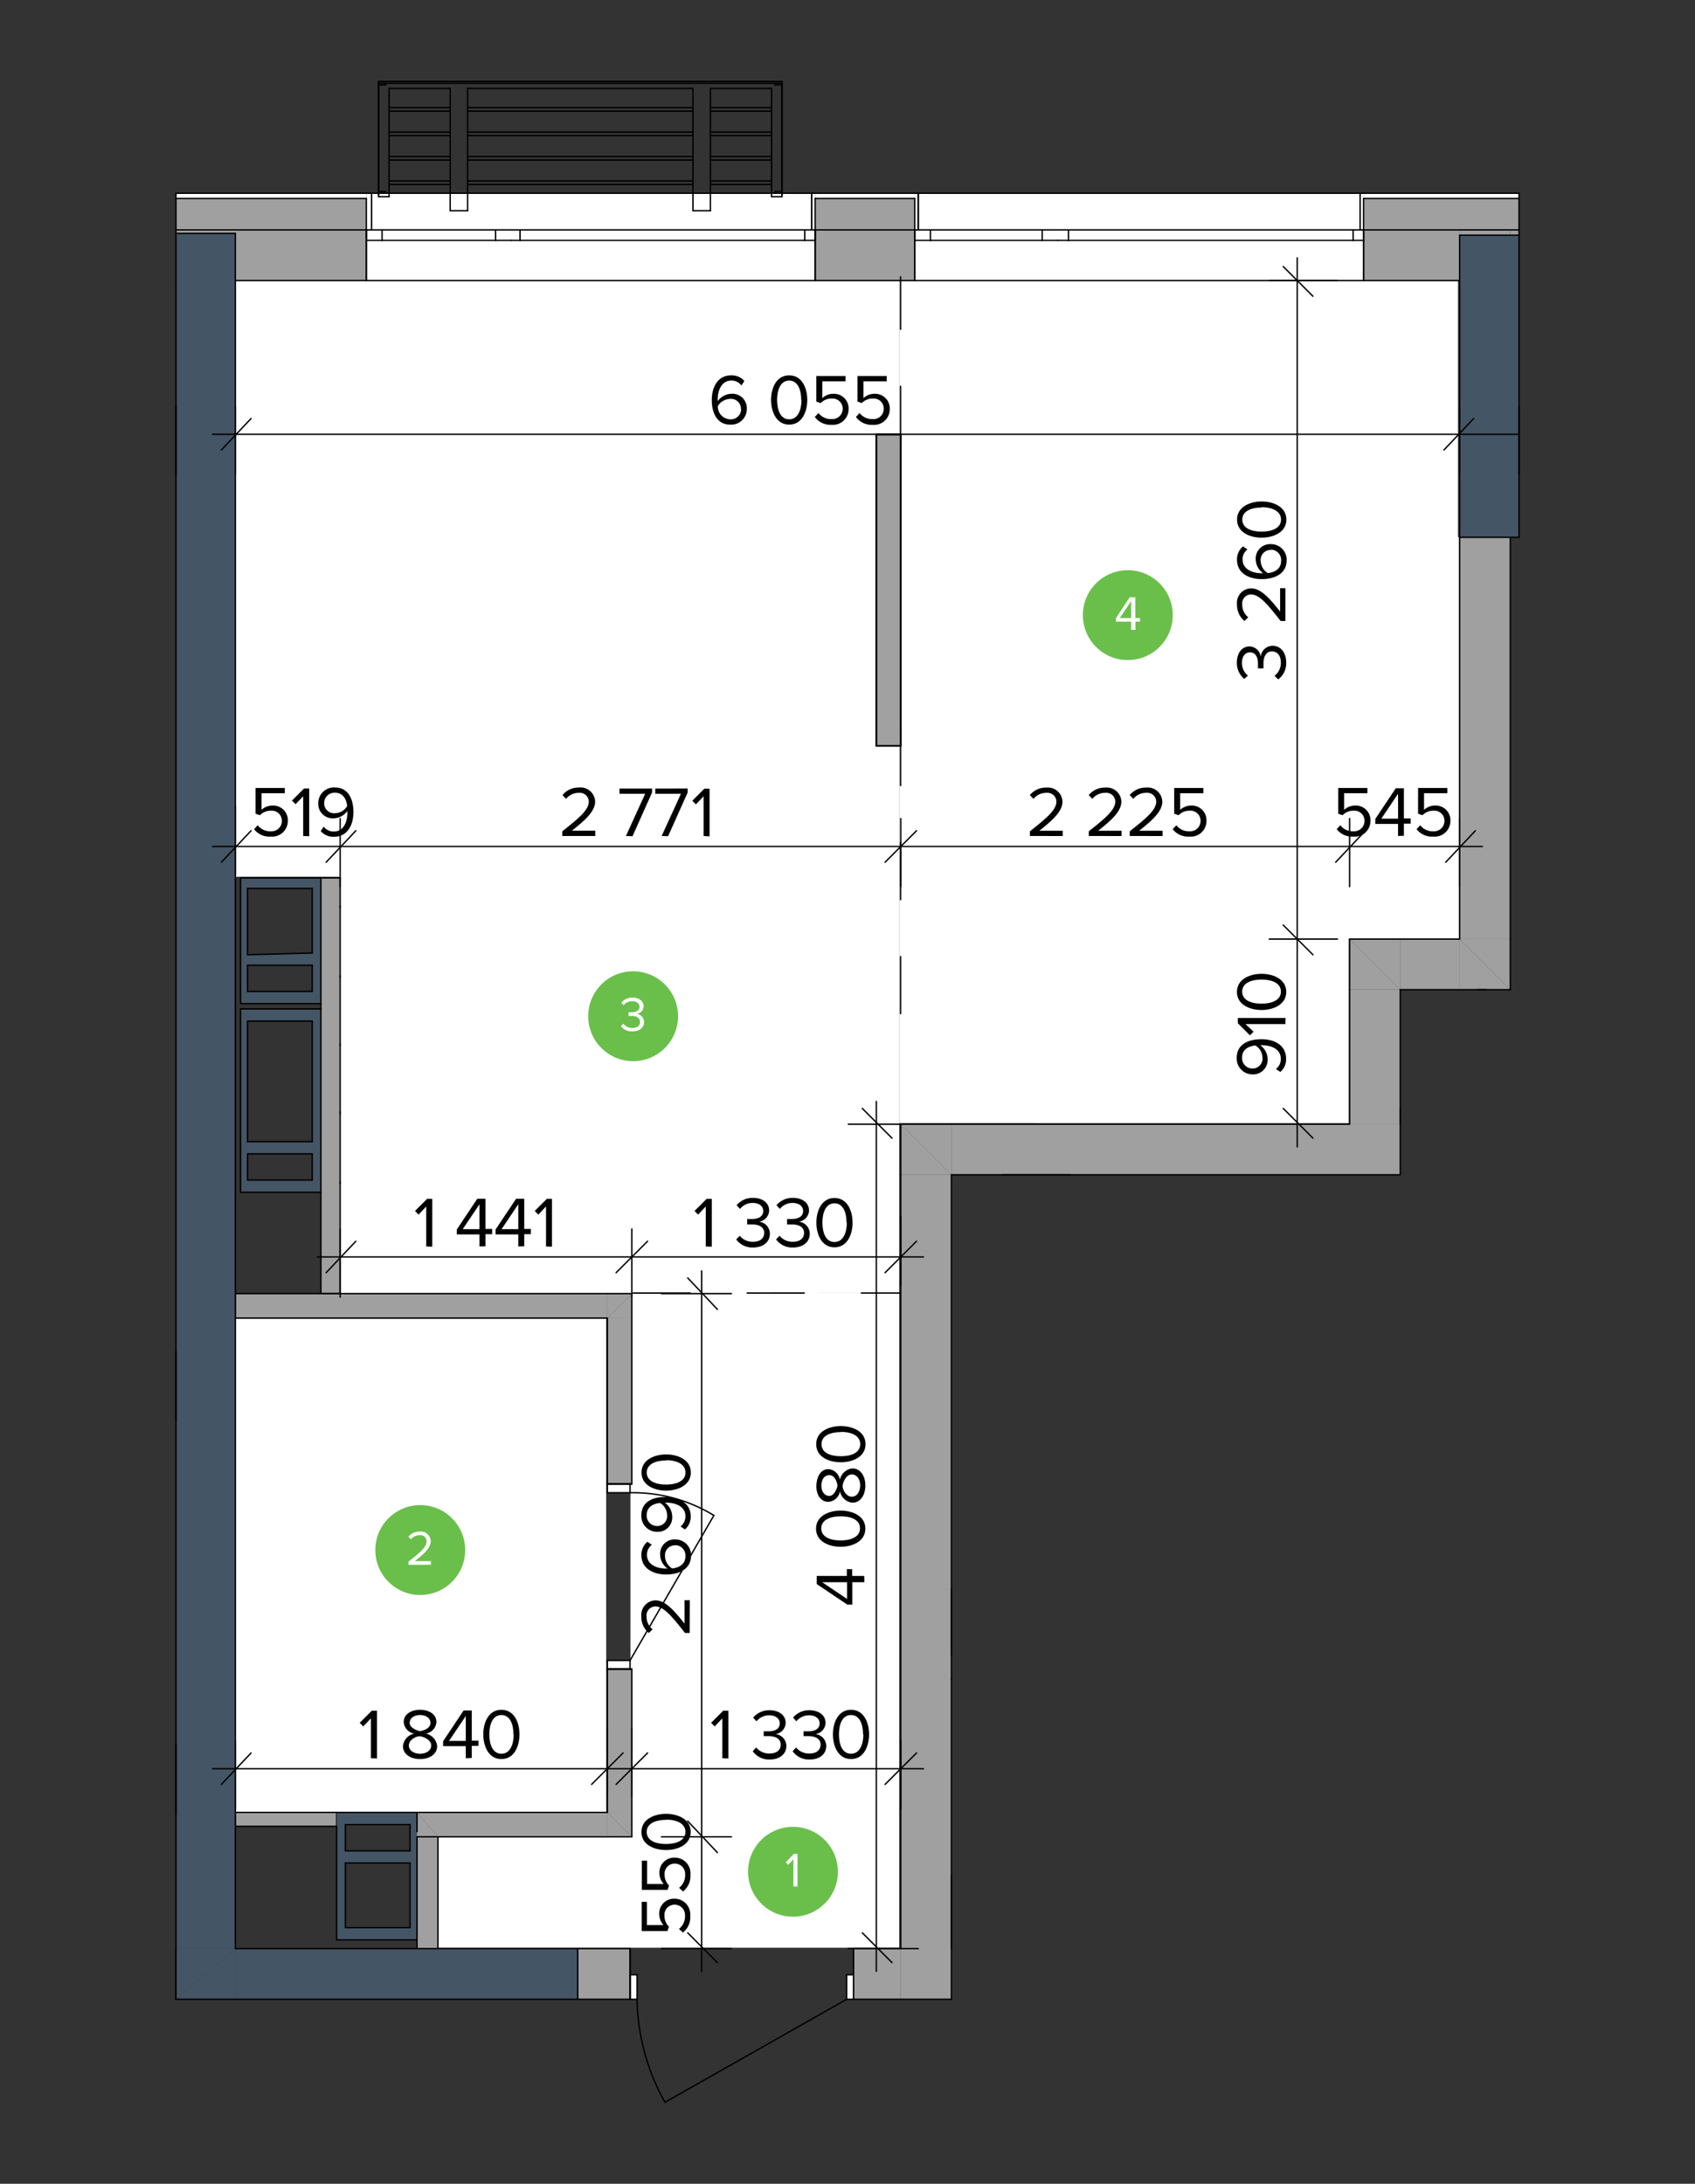 <svg id="Layer_1" data-name="Layer 1" xmlns="http://www.w3.org/2000/svg" viewBox="0 0 281 362"><rect x="0" y="0" width="281" height="362" fill="#333333" stroke="none"/><defs><style>.cls-1,.cls-3{fill:#fff;}.cls-1,.cls-5,.cls-8{fill-rule:evenodd;}.cls-2{fill:#a1a1a1;stroke-miterlimit:10;stroke-width:0.29px;}.cls-2,.cls-6{stroke:#000;}.cls-4,.cls-5{fill:#a0a0a1;}.cls-6{fill:none;stroke-linecap:round;stroke-linejoin:round;stroke-width:0.23px;}.cls-7,.cls-8{fill:#445565;}.cls-9{fill:#6abf4b;}</style></defs><polyline class="cls-1" points="38.84 145.34 38.84 46.51 144.72 46.51 149.07 46.51 149.07 214.34 56.24 214.36 56.24 145.34 38.84 145.34"/><polyline class="cls-1" points="149.07 46.51 241.71 46.51 241.71 89.04 241.87 89.04 241.87 155.7 223.62 155.7 223.62 186.19 149.07 186.18 149.07 46.51"/><rect class="cls-2" x="145.29" y="72.05" width="4.02" height="51.59"/><polyline class="cls-1" points="38.84 300.43 38.84 218.37 100.49 218.37 100.5 300.43 69 300.44 69 303.53 69 300.43 55.59 300.43 38.84 300.43"/><polyline class="cls-1" points="104.51 214.35 88.76 214.35 149.07 214.34 149.07 322.87 95.47 322.87 72.35 322.87 72.35 304.46 104.52 304.45 104.51 214.35"/><polyline class="cls-3" points="29.17 32.03 60.73 32.03 60.73 32.9 29.17 32.9"/><polyline class="cls-1" points="251.83 32.9 226.06 32.9 226.06 32.03 251.83 32.03"/><rect class="cls-3" x="135.14" y="32.03" width="16.5" height="0.87"/><polyline class="cls-4" points="29.17 32.9 60.73 32.9 60.73 38.11 29.17 38.11"/><rect class="cls-4" x="135.14" y="32.9" width="16.5" height="5.21"/><polyline class="cls-4" points="251.83 38.11 226.06 38.11 226.06 32.9 251.83 32.9"/><polygon class="cls-1" points="61.6 32.03 134.56 32.03 134.56 38.11 135.14 38.11 135.14 39.85 135.14 46.51 60.73 46.51 60.73 39.85 60.73 38.11 61.6 38.11 61.6 32.03"/><polygon class="cls-1" points="135.14 32.03 135.14 32.9 135.14 38.11 134.56 38.11 134.56 32.03 135.14 32.03"/><polygon class="cls-1" points="61.6 32.03 61.6 38.11 60.73 38.11 60.73 32.9 60.73 32.03 61.6 32.03"/><polygon class="cls-1" points="152.23 32.03 225.48 32.03 225.48 38.11 226.06 38.11 226.06 39.85 226.06 46.51 151.65 46.51 151.65 39.85 151.65 38.11 152.23 38.11 152.23 32.03"/><polygon class="cls-1" points="226.06 32.03 226.06 32.9 226.06 38.11 225.48 38.11 225.48 32.03 226.06 32.03"/><polygon class="cls-1" points="152.23 32.03 152.23 38.11 151.65 38.11 151.65 32.9 151.65 32.03 152.23 32.03"/><rect class="cls-3" x="133.41" y="38.11" width="1.74" height="1.74"/><rect class="cls-3" x="84.76" y="38.11" width="48.64" height="1.74"/><rect class="cls-3" x="82.16" y="38.11" width="2.61" height="1.74"/><rect class="cls-3" x="60.73" y="38.11" width="21.43" height="1.74"/><rect class="cls-3" x="224.32" y="38.11" width="1.74" height="1.74"/><rect class="cls-3" x="175.39" y="38.11" width="48.93" height="1.74"/><rect class="cls-3" x="172.78" y="38.11" width="2.61" height="1.74"/><rect class="cls-3" x="151.65" y="38.11" width="21.14" height="1.74"/><path class="cls-1" d="M140.36,327.36h1.15v4.06h-1.15Zm-35.91,0h1.16v4.06h-1.16Z"/><path class="cls-1" d="M100.69,275.25h3.76v1.44h-3.76Zm0-29.25h3.76v1.45h-3.76Z"/><polygon class="cls-5" points="69.13 321.57 69.13 321.57 69.13 304.49 72.6 304.49 72.6 327.07 69.13 327.07 69.13 321.57"/><polygon class="cls-5" points="53.2 197.65 53.2 197.65 53.2 167.25 53.2 166.38 53.2 145.53 56.39 145.53 56.39 214.44 53.2 214.44 53.2 197.65"/><polyline class="cls-5" points="251.83 46.51 251.83 46.51 251.83 38.98 250.38 38.98 250.38 38.11 251.83 38.11"/><polyline class="cls-5" points="29.17 38.11 60.73 38.11 60.73 39.85 60.73 46.51 29.17 46.51"/><polygon class="cls-5" points="135.14 38.11 151.65 38.11 151.65 39.85 151.65 46.51 135.14 46.51 135.14 39.85 135.14 38.11"/><polygon class="cls-5" points="241.98 38.11 241.98 38.98 241.98 46.51 226.06 46.51 226.06 39.85 226.06 38.11 241.98 38.11"/><line class="cls-6" x1="251.83" y1="32.9" x2="226.06" y2="32.9"/><line class="cls-6" x1="151.65" y1="32.9" x2="135.14" y2="32.9"/><line class="cls-6" x1="60.73" y1="32.9" x2="29.17" y2="32.9"/><line class="cls-6" x1="251.83" y1="38.11" x2="250.38" y2="38.11"/><line class="cls-6" x1="250.38" y1="38.11" x2="241.98" y2="38.11"/><line class="cls-6" x1="241.98" y1="38.11" x2="226.06" y2="38.11"/><line class="cls-6" x1="151.65" y1="38.11" x2="135.14" y2="38.11"/><line class="cls-6" x1="60.73" y1="38.11" x2="29.17" y2="38.11"/><line class="cls-6" x1="61.6" y1="38.11" x2="61.6" y2="32.03"/><line class="cls-6" x1="60.73" y1="32.03" x2="61.6" y2="32.03"/><line class="cls-6" x1="60.73" y1="38.11" x2="61.6" y2="38.11"/><line class="cls-6" x1="60.73" y1="32.9" x2="60.73" y2="38.11"/><line class="cls-6" x1="134.56" y1="38.11" x2="134.56" y2="32.03"/><line class="cls-6" x1="135.14" y1="32.03" x2="134.56" y2="32.03"/><line class="cls-6" x1="135.14" y1="38.11" x2="134.56" y2="38.11"/><line class="cls-6" x1="135.14" y1="32.9" x2="135.14" y2="38.11"/><line class="cls-6" x1="60.73" y1="39.85" x2="60.73" y2="46.51"/><line class="cls-6" x1="60.73" y1="38.11" x2="60.73" y2="39.85"/><line class="cls-6" x1="135.14" y1="39.85" x2="135.14" y2="46.51"/><line class="cls-6" x1="135.14" y1="38.11" x2="135.14" y2="39.85"/><line class="cls-6" x1="152.23" y1="38.11" x2="152.23" y2="32.03"/><line class="cls-6" x1="151.65" y1="32.03" x2="152.23" y2="32.03"/><line class="cls-6" x1="151.65" y1="38.11" x2="152.23" y2="38.11"/><line class="cls-6" x1="151.65" y1="32.9" x2="151.65" y2="38.11"/><line class="cls-6" x1="225.48" y1="38.11" x2="225.48" y2="32.03"/><line class="cls-6" x1="226.06" y1="32.03" x2="225.48" y2="32.03"/><line class="cls-6" x1="226.06" y1="38.11" x2="225.48" y2="38.11"/><line class="cls-6" x1="226.06" y1="32.9" x2="226.06" y2="38.11"/><line class="cls-6" x1="151.65" y1="39.85" x2="151.65" y2="46.51"/><line class="cls-6" x1="151.65" y1="38.11" x2="151.65" y2="39.85"/><line class="cls-6" x1="226.06" y1="39.85" x2="226.06" y2="46.51"/><line class="cls-6" x1="226.06" y1="38.11" x2="226.06" y2="39.85"/><line class="cls-6" x1="29.17" y1="46.51" x2="60.73" y2="46.51"/><line class="cls-6" x1="135.14" y1="46.51" x2="151.65" y2="46.51"/><line class="cls-6" x1="226.06" y1="46.51" x2="241.98" y2="46.51"/><line class="cls-6" x1="251.83" y1="46.51" x2="251.83" y2="46.51"/><line class="cls-6" x1="251.83" y1="32.03" x2="226.06" y2="32.03"/><line class="cls-6" x1="151.65" y1="32.03" x2="135.14" y2="32.03"/><line class="cls-6" x1="60.73" y1="32.03" x2="29.17" y2="32.03"/><line class="cls-6" x1="134.56" y1="32.03" x2="61.6" y2="32.03"/><line class="cls-6" x1="135.14" y1="46.51" x2="60.73" y2="46.51"/><line class="cls-6" x1="135.14" y1="38.11" x2="133.41" y2="38.11"/><line class="cls-6" x1="133.41" y1="38.11" x2="133.41" y2="39.85"/><line class="cls-6" x1="133.41" y1="39.85" x2="135.14" y2="39.85"/><line class="cls-6" x1="84.76" y1="39.85" x2="86.21" y2="39.85"/><line class="cls-6" x1="86.21" y1="39.85" x2="86.21" y2="38.11"/><line class="cls-6" x1="86.21" y1="38.11" x2="84.76" y2="38.11"/><line class="cls-6" x1="133.41" y1="38.11" x2="86.21" y2="38.11"/><line class="cls-6" x1="86.21" y1="39.85" x2="133.41" y2="39.85"/><line class="cls-6" x1="84.76" y1="38.11" x2="82.16" y2="38.11"/><line class="cls-6" x1="82.16" y1="38.11" x2="82.16" y2="39.85"/><line class="cls-6" x1="82.16" y1="39.85" x2="84.76" y2="39.85"/><line class="cls-6" x1="60.73" y1="39.85" x2="63.34" y2="39.85"/><line class="cls-6" x1="63.34" y1="39.85" x2="63.34" y2="38.11"/><line class="cls-6" x1="63.34" y1="38.11" x2="60.73" y2="38.11"/><line class="cls-6" x1="82.16" y1="38.11" x2="63.34" y2="38.11"/><line class="cls-6" x1="63.34" y1="39.85" x2="82.16" y2="39.85"/><line class="cls-6" x1="135.14" y1="38.11" x2="135.14" y2="39.85"/><line class="cls-6" x1="135.14" y1="38.11" x2="135.14" y2="39.85"/><line class="cls-6" x1="135.14" y1="39.85" x2="135.14" y2="46.51"/><line class="cls-6" x1="60.73" y1="38.11" x2="60.73" y2="39.85"/><line class="cls-6" x1="60.73" y1="38.11" x2="60.73" y2="39.85"/><line class="cls-6" x1="60.73" y1="39.85" x2="60.73" y2="46.51"/><line class="cls-6" x1="135.14" y1="32.03" x2="134.56" y2="32.03"/><line class="cls-6" x1="134.56" y1="38.11" x2="134.56" y2="32.03"/><line class="cls-6" x1="60.73" y1="32.03" x2="61.6" y2="32.03"/><line class="cls-6" x1="61.6" y1="38.11" x2="61.6" y2="32.03"/><line class="cls-6" x1="225.48" y1="32.03" x2="152.23" y2="32.03"/><line class="cls-6" x1="226.06" y1="46.51" x2="151.65" y2="46.51"/><line class="cls-6" x1="226.06" y1="38.11" x2="224.32" y2="38.11"/><line class="cls-6" x1="224.32" y1="38.11" x2="224.32" y2="39.85"/><line class="cls-6" x1="224.32" y1="39.85" x2="226.06" y2="39.85"/><line class="cls-6" x1="175.39" y1="39.85" x2="177.13" y2="39.85"/><line class="cls-6" x1="177.13" y1="39.85" x2="177.13" y2="38.11"/><line class="cls-6" x1="177.13" y1="38.11" x2="175.39" y2="38.11"/><line class="cls-6" x1="224.32" y1="38.11" x2="177.13" y2="38.11"/><line class="cls-6" x1="177.13" y1="39.85" x2="224.32" y2="39.85"/><line class="cls-6" x1="175.39" y1="38.11" x2="172.78" y2="38.11"/><line class="cls-6" x1="172.78" y1="38.11" x2="172.78" y2="39.85"/><line class="cls-6" x1="172.78" y1="39.85" x2="175.39" y2="39.85"/><line class="cls-6" x1="151.65" y1="39.85" x2="154.25" y2="39.85"/><line class="cls-6" x1="154.25" y1="39.85" x2="154.25" y2="38.11"/><line class="cls-6" x1="154.25" y1="38.11" x2="151.65" y2="38.11"/><line class="cls-6" x1="172.78" y1="38.11" x2="154.25" y2="38.11"/><line class="cls-6" x1="154.25" y1="39.85" x2="172.78" y2="39.85"/><line class="cls-6" x1="226.06" y1="38.11" x2="226.06" y2="39.85"/><line class="cls-6" x1="226.06" y1="38.11" x2="226.06" y2="39.85"/><line class="cls-6" x1="226.06" y1="39.85" x2="226.06" y2="46.51"/><line class="cls-6" x1="151.65" y1="38.11" x2="151.65" y2="39.85"/><line class="cls-6" x1="151.65" y1="38.11" x2="151.65" y2="39.85"/><line class="cls-6" x1="151.65" y1="39.85" x2="151.65" y2="46.51"/><line class="cls-6" x1="226.06" y1="32.03" x2="225.48" y2="32.03"/><line class="cls-6" x1="225.48" y1="38.11" x2="225.48" y2="32.03"/><line class="cls-6" x1="151.65" y1="32.03" x2="152.23" y2="32.03"/><line class="cls-6" x1="152.23" y1="38.11" x2="152.23" y2="32.03"/><line class="cls-6" x1="29.17" y1="331.42" x2="29.17" y2="323.02"/><path class="cls-5" d="M141.51,323h7.82v8.4h-7.82Zm-45.74,0h8.68v8.4H95.77Z"/><line class="cls-6" x1="141.51" y1="327.36" x2="141.51" y2="323.02"/><line class="cls-6" x1="141.51" y1="331.42" x2="141.51" y2="327.36"/><line class="cls-6" x1="104.45" y1="327.36" x2="104.45" y2="323.02"/><line class="cls-6" x1="104.45" y1="331.42" x2="104.45" y2="327.36"/><line class="cls-6" x1="95.77" y1="331.42" x2="104.45" y2="331.42"/><line class="cls-6" x1="149.33" y1="323.02" x2="141.51" y2="323.02"/><line class="cls-6" x1="104.45" y1="323.02" x2="95.77" y2="323.02"/><line class="cls-6" x1="95.77" y1="323.02" x2="95.77" y2="331.42"/><path class="cls-6" d="M110.24,348.5a36,36,0,0,1-4.63-17.08"/><line class="cls-6" x1="104.45" y1="327.36" x2="105.61" y2="327.36"/><line class="cls-6" x1="105.61" y1="327.36" x2="105.61" y2="331.42"/><line class="cls-6" x1="105.61" y1="331.42" x2="104.45" y2="331.42"/><line class="cls-6" x1="104.45" y1="331.42" x2="104.45" y2="327.36"/><line class="cls-6" x1="141.51" y1="331.42" x2="140.36" y2="331.42"/><line class="cls-6" x1="140.36" y1="331.42" x2="140.36" y2="327.36"/><line class="cls-6" x1="140.36" y1="327.36" x2="141.51" y2="327.36"/><line class="cls-6" x1="141.51" y1="327.36" x2="141.51" y2="331.42"/><line class="cls-6" x1="140.36" y1="331.42" x2="110.24" y2="348.5"/><line class="cls-6" x1="104.45" y1="331.42" x2="104.45" y2="327.36"/><line class="cls-6" x1="104.45" y1="331.42" x2="104.45" y2="327.36"/><line class="cls-6" x1="104.45" y1="327.36" x2="104.45" y2="323.02"/><line class="cls-6" x1="141.51" y1="331.42" x2="141.51" y2="327.36"/><line class="cls-6" x1="141.51" y1="331.42" x2="141.51" y2="327.36"/><line class="cls-6" x1="141.51" y1="327.36" x2="141.51" y2="323.02"/><line class="cls-6" x1="145.28" y1="71.99" x2="145.28" y2="123.64"/><line class="cls-6" x1="149.33" y1="123.64" x2="149.33" y2="71.99"/><line class="cls-6" x1="149.33" y1="71.99" x2="145.28" y2="71.99"/><polygon class="cls-5" points="100.69 300.44 104.74 304.49 100.69 304.49 100.69 300.44"/><polygon class="cls-5" points="104.74 214.44 104.74 214.44 100.69 218.5 100.69 214.44 104.74 214.44"/><polygon class="cls-5" points="100.69 300.44 104.74 300.44 104.74 304.49 100.69 300.44"/><path class="cls-5" d="M100.69,276.69h4v23.75h-4Zm0-58.19h4V246h-4Z"/><polygon class="cls-5" points="100.69 218.5 104.74 214.44 104.74 218.5 100.69 218.5"/><line class="cls-6" x1="104.74" y1="304.49" x2="100.69" y2="304.49"/><line class="cls-6" x1="104.74" y1="214.44" x2="100.69" y2="214.44"/><line class="cls-6" x1="104.45" y1="276.69" x2="104.74" y2="276.69"/><line class="cls-6" x1="100.69" y1="276.69" x2="104.45" y2="276.69"/><line class="cls-6" x1="104.45" y1="246" x2="104.74" y2="246"/><line class="cls-6" x1="100.69" y1="246" x2="104.45" y2="246"/><line class="cls-6" x1="104.74" y1="304.49" x2="104.74" y2="276.69"/><line class="cls-6" x1="104.74" y1="246" x2="104.74" y2="214.44"/><line class="cls-6" x1="100.69" y1="218.5" x2="100.69" y2="246"/><line class="cls-6" x1="100.69" y1="276.69" x2="100.69" y2="300.44"/><path class="cls-6" d="M104.45,247.45a25.76,25.76,0,0,1,13.9,3.76"/><line class="cls-6" x1="100.69" y1="246" x2="100.69" y2="247.45"/><line class="cls-6" x1="100.69" y1="247.45" x2="104.45" y2="247.45"/><line class="cls-6" x1="104.45" y1="247.45" x2="104.45" y2="246"/><line class="cls-6" x1="104.45" y1="246" x2="100.69" y2="246"/><line class="cls-6" x1="104.45" y1="276.69" x2="104.45" y2="275.25"/><line class="cls-6" x1="104.45" y1="275.25" x2="100.69" y2="275.25"/><line class="cls-6" x1="100.69" y1="275.25" x2="100.69" y2="276.69"/><line class="cls-6" x1="100.69" y1="276.69" x2="104.45" y2="276.69"/><line class="cls-6" x1="104.45" y1="275.25" x2="118.35" y2="251.21"/><line class="cls-6" x1="100.69" y1="246" x2="104.45" y2="246"/><line class="cls-6" x1="100.69" y1="246" x2="104.45" y2="246"/><line class="cls-6" x1="104.45" y1="246" x2="104.74" y2="246"/><line class="cls-6" x1="100.69" y1="276.69" x2="104.45" y2="276.69"/><line class="cls-6" x1="100.69" y1="276.69" x2="104.45" y2="276.69"/><line class="cls-6" x1="104.45" y1="276.69" x2="104.74" y2="276.69"/><rect class="cls-4" x="39.02" y="214.44" width="61.67" height="4.05"/><line class="cls-6" x1="39.02" y1="218.5" x2="100.69" y2="218.5"/><line class="cls-6" x1="100.69" y1="214.44" x2="39.02" y2="214.44"/><line class="cls-6" x1="39.02" y1="214.44" x2="39.02" y2="218.5"/><polygon class="cls-5" points="69.13 304.49 69.13 300.44 72.6 304.49 69.13 304.49"/><polygon class="cls-5" points="100.69 300.44 100.69 304.49 72.6 304.49 69.13 300.44 100.69 300.44"/><line class="cls-6" x1="69.13" y1="304.49" x2="72.6" y2="304.49"/><line class="cls-6" x1="72.6" y1="304.49" x2="100.69" y2="304.49"/><line class="cls-6" x1="100.69" y1="300.44" x2="69.13" y2="300.44"/><rect class="cls-4" x="39.02" y="300.44" width="16.79" height="2.32"/><line class="cls-6" x1="39.02" y1="302.75" x2="55.81" y2="302.75"/><line class="cls-6" x1="55.81" y1="302.75" x2="55.81" y2="300.44"/><line class="cls-6" x1="55.81" y1="300.44" x2="39.02" y2="300.44"/><line class="cls-6" x1="39.02" y1="300.44" x2="39.02" y2="302.75"/><polygon class="cls-5" points="223.74 155.66 232.14 155.66 232.14 164.06 223.74 155.66"/><rect class="cls-4" x="223.74" y="164.06" width="8.4" height="22.29"/><polygon class="cls-5" points="223.74 164.06 223.74 155.66 232.14 164.06 223.74 164.06"/><line class="cls-6" x1="223.74" y1="155.67" x2="232.14" y2="155.67"/><line class="cls-6" x1="223.74" y1="155.67" x2="223.74" y2="186.36"/><line class="cls-6" x1="232.14" y1="186.36" x2="232.14" y2="164.06"/><polygon class="cls-5" points="149.33 194.75 149.33 186.36 157.73 194.75 149.33 194.75"/><polygon class="cls-5" points="149.33 186.36 157.73 186.36 157.73 194.75 149.33 186.36"/><polygon class="cls-5" points="157.73 186.36 228.66 186.36 232.14 186.36 232.14 194.75 157.73 194.75 157.73 186.36"/><line class="cls-6" x1="149.33" y1="186.36" x2="149.33" y2="194.75"/><line class="cls-6" x1="223.74" y1="186.36" x2="149.33" y2="186.36"/><polyline class="cls-6" points="157.73 194.75 232.14 194.75 232.14 183.75"/><polygon class="cls-5" points="241.98 155.66 250.38 155.66 250.38 164.06 241.98 155.66"/><rect class="cls-4" x="232.14" y="155.67" width="9.84" height="8.4"/><polygon class="cls-5" points="241.98 155.66 250.38 164.06 241.98 164.06 241.98 155.66"/><line class="cls-6" x1="250.38" y1="164.06" x2="250.38" y2="155.67"/><line class="cls-6" x1="241.98" y1="155.67" x2="232.14" y2="155.67"/><line class="cls-6" x1="232.14" y1="164.06" x2="246.33" y2="164.06"/><line class="cls-6" x1="250.38" y1="164.06" x2="250.38" y2="164.06"/><rect class="cls-4" x="149.33" y="194.75" width="8.4" height="136.66"/><line class="cls-6" x1="141.51" y1="331.42" x2="157.73" y2="331.42"/><line class="cls-6" x1="149.33" y1="194.75" x2="149.33" y2="323.02"/><line class="cls-6" x1="157.73" y1="323.02" x2="157.73" y2="278.43"/><line class="cls-6" x1="157.73" y1="274.38" x2="157.73" y2="194.75"/><rect class="cls-4" x="241.98" y="38.11" width="8.4" height="0.87"/><rect class="cls-4" x="241.98" y="89.07" width="8.4" height="66.59"/><line class="cls-6" x1="250.38" y1="38.11" x2="241.98" y2="38.11"/><line class="cls-6" x1="250.38" y1="155.67" x2="250.38" y2="89.07"/><line class="cls-6" x1="241.98" y1="89.07" x2="241.98" y2="155.67"/><line class="cls-6" x1="70.29" y1="323.6" x2="70.58" y2="323.6"/><line class="cls-6" x1="70.58" y1="323.6" x2="70.58" y2="323.89"/><line class="cls-6" x1="69.13" y1="304.49" x2="72.6" y2="304.49"/><line class="cls-6" x1="72.6" y1="327.07" x2="72.6" y2="304.49"/><line class="cls-6" x1="69.13" y1="300.44" x2="69.13" y2="303.62"/><line class="cls-6" x1="69.13" y1="321.57" x2="69.13" y2="327.07"/><line class="cls-6" x1="72.6" y1="327.07" x2="69.13" y2="327.07"/><line class="cls-6" x1="56.39" y1="207.2" x2="56.39" y2="207.49"/><line class="cls-6" x1="56.39" y1="195.91" x2="56.39" y2="196.2"/><line class="cls-6" x1="56.39" y1="184.33" x2="56.39" y2="184.62"/><line class="cls-6" x1="56.39" y1="173.04" x2="56.39" y2="173.33"/><line class="cls-6" x1="56.39" y1="161.75" x2="56.39" y2="162.04"/><line class="cls-6" x1="56.39" y1="150.16" x2="56.39" y2="150.45"/><line class="cls-6" x1="56.39" y1="214.44" x2="56.39" y2="145.53"/><line class="cls-6" x1="56.39" y1="145.53" x2="53.2" y2="145.53"/><line class="cls-6" x1="53.2" y1="166.38" x2="53.2" y2="167.25"/><line class="cls-6" x1="53.2" y1="197.65" x2="53.2" y2="214.44"/><line class="cls-6" x1="53.2" y1="214.44" x2="56.39" y2="214.44"/><rect class="cls-7" x="241.98" y="38.98" width="9.84" height="50.09"/><line class="cls-6" x1="241.98" y1="89.07" x2="251.83" y2="89.07"/><line class="cls-6" x1="251.83" y1="89.07" x2="251.83" y2="32.03"/><line class="cls-6" x1="251.83" y1="38.98" x2="241.98" y2="38.98"/><line class="cls-6" x1="241.98" y1="38.98" x2="241.98" y2="89.07"/><path class="cls-8" d="M51.76,189.25v-20H41v20Zm0,2H41v4.34H51.76Zm-11.88,6.37v-30.4H53.2v30.4Z"/><line class="cls-6" x1="39.88" y1="197.65" x2="53.2" y2="197.65"/><line class="cls-6" x1="53.2" y1="197.65" x2="53.2" y2="167.25"/><line class="cls-6" x1="53.2" y1="167.25" x2="51.76" y2="167.25"/><line class="cls-6" x1="51.76" y1="167.25" x2="41.04" y2="167.25"/><line class="cls-6" x1="41.04" y1="167.25" x2="39.88" y2="167.25"/><line class="cls-6" x1="39.88" y1="167.25" x2="39.88" y2="197.65"/><line class="cls-6" x1="51.76" y1="191.28" x2="51.76" y2="195.62"/><line class="cls-6" x1="51.76" y1="195.62" x2="41.04" y2="195.62"/><line class="cls-6" x1="41.04" y1="195.62" x2="41.04" y2="191.28"/><line class="cls-6" x1="41.04" y1="191.28" x2="51.76" y2="191.28"/><line class="cls-6" x1="51.76" y1="189.25" x2="41.04" y2="189.25"/><line class="cls-6" x1="41.04" y1="189.25" x2="41.04" y2="169.27"/><line class="cls-6" x1="41.04" y1="169.27" x2="51.76" y2="169.27"/><line class="cls-6" x1="51.76" y1="169.27" x2="51.76" y2="189.25"/><path class="cls-8" d="M51.76,158V147.27H41v11Zm0,2H41v4.34H51.76Zm-11.88,6.37V145.53H53.2v20.85Z"/><line class="cls-6" x1="39.88" y1="166.38" x2="53.2" y2="166.38"/><line class="cls-6" x1="53.2" y1="166.38" x2="53.2" y2="145.53"/><line class="cls-6" x1="53.2" y1="145.53" x2="51.76" y2="145.53"/><line class="cls-6" x1="51.76" y1="145.53" x2="41.04" y2="145.53"/><line class="cls-6" x1="41.04" y1="145.53" x2="39.88" y2="145.53"/><line class="cls-6" x1="39.88" y1="145.53" x2="39.88" y2="166.38"/><line class="cls-6" x1="51.76" y1="160.01" x2="51.76" y2="164.35"/><line class="cls-6" x1="51.76" y1="164.35" x2="41.04" y2="164.35"/><line class="cls-6" x1="41.04" y1="164.35" x2="41.04" y2="160.01"/><line class="cls-6" x1="41.04" y1="160.01" x2="51.76" y2="160.01"/><line class="cls-6" x1="51.76" y1="157.98" x2="41.04" y2="158.27"/><line class="cls-6" x1="41.04" y1="158.27" x2="41.04" y2="147.27"/><line class="cls-6" x1="41.04" y1="147.27" x2="51.76" y2="147.27"/><line class="cls-6" x1="51.76" y1="147.27" x2="51.76" y2="157.98"/><path class="cls-8" d="M57.26,308.83v10.72H68V308.83Zm0-2H68v-4.35H57.26Zm-1.45-4.06v-2.31H69.13v21.13H55.81Z"/><line class="cls-6" x1="55.81" y1="302.75" x2="55.81" y2="321.57"/><line class="cls-6" x1="55.81" y1="321.57" x2="57.26" y2="321.57"/><line class="cls-6" x1="57.26" y1="321.57" x2="67.97" y2="321.57"/><line class="cls-6" x1="67.97" y1="321.57" x2="69.13" y2="321.57"/><line class="cls-6" x1="69.13" y1="321.57" x2="69.13" y2="304.49"/><line class="cls-6" x1="69.13" y1="303.62" x2="69.13" y2="300.44"/><line class="cls-6" x1="69.13" y1="300.44" x2="55.81" y2="300.44"/><line class="cls-6" x1="57.26" y1="306.81" x2="57.26" y2="302.46"/><line class="cls-6" x1="57.26" y1="302.46" x2="67.97" y2="302.46"/><line class="cls-6" x1="67.97" y1="302.46" x2="67.97" y2="306.81"/><line class="cls-6" x1="67.97" y1="306.81" x2="57.26" y2="306.81"/><line class="cls-6" x1="57.26" y1="308.83" x2="67.97" y2="308.83"/><line class="cls-6" x1="67.97" y1="308.83" x2="67.97" y2="319.55"/><line class="cls-6" x1="67.97" y1="319.55" x2="57.26" y2="319.55"/><line class="cls-6" x1="57.26" y1="319.55" x2="57.26" y2="308.83"/><line class="cls-6" x1="250.38" y1="164.06" x2="244.88" y2="164.06"/><polygon class="cls-8" points="39.02 323.02 39.02 331.42 29.17 331.42 39.02 323.02"/><polygon class="cls-8" points="39.02 323.02 29.17 331.42 29.17 323.02 39.02 323.02"/><rect class="cls-7" x="29.17" y="38.69" width="9.84" height="284.33"/><line class="cls-6" x1="29.17" y1="331.42" x2="39.02" y2="331.42"/><line class="cls-6" x1="29.17" y1="32.03" x2="29.17" y2="331.42"/><line class="cls-6" x1="39.02" y1="323.02" x2="39.02" y2="38.69"/><line class="cls-6" x1="39.02" y1="38.69" x2="29.17" y2="38.69"/><rect class="cls-7" x="39.02" y="323.02" width="56.75" height="8.4"/><line class="cls-6" x1="39.02" y1="331.42" x2="95.77" y2="331.42"/><line class="cls-6" x1="95.77" y1="331.42" x2="95.77" y2="323.02"/><line class="cls-6" x1="95.77" y1="323.02" x2="39.02" y2="323.02"/><line class="cls-6" x1="129.64" y1="32.61" x2="127.91" y2="32.61"/><line class="cls-6" x1="129.64" y1="32.61" x2="129.64" y2="32.03"/><line class="cls-6" x1="127.91" y1="32.61" x2="127.91" y2="30.58"/><line class="cls-6" x1="127.91" y1="30.58" x2="127.91" y2="30"/><line class="cls-6" x1="128.48" y1="31.74" x2="128.48" y2="32.03"/><line class="cls-6" x1="129.64" y1="31.74" x2="128.48" y2="31.74"/><line class="cls-6" x1="129.64" y1="32.03" x2="129.64" y2="31.74"/><line class="cls-6" x1="128.48" y1="32.03" x2="129.64" y2="32.03"/><line class="cls-6" x1="127.91" y1="30" x2="127.91" y2="26.53"/><line class="cls-6" x1="127.91" y1="26.53" x2="127.91" y2="25.95"/><line class="cls-6" x1="129.64" y1="14.08" x2="129.64" y2="31.74"/><line class="cls-6" x1="127.91" y1="25.95" x2="127.91" y2="22.48"/><line class="cls-6" x1="129.64" y1="13.5" x2="129.64" y2="32.32"/><line class="cls-6" x1="127.91" y1="22.48" x2="127.91" y2="21.9"/><line class="cls-6" x1="127.91" y1="21.9" x2="127.91" y2="18.42"/><line class="cls-6" x1="127.91" y1="18.42" x2="127.91" y2="17.84"/><line class="cls-6" x1="127.91" y1="17.84" x2="127.91" y2="14.66"/><line class="cls-6" x1="128.48" y1="14.08" x2="129.64" y2="14.08"/><line class="cls-6" x1="129.64" y1="13.79" x2="128.48" y2="13.79"/><line class="cls-6" x1="128.48" y1="13.79" x2="128.48" y2="14.08"/><line class="cls-6" x1="129.64" y1="14.08" x2="129.64" y2="13.79"/><line class="cls-6" x1="117.77" y1="30.58" x2="117.77" y2="34.93"/><line class="cls-6" x1="117.77" y1="25.95" x2="127.91" y2="25.95"/><line class="cls-6" x1="127.91" y1="26.53" x2="117.77" y2="26.53"/><line class="cls-6" x1="117.77" y1="30" x2="127.91" y2="30"/><line class="cls-6" x1="117.77" y1="26.53" x2="117.77" y2="30"/><line class="cls-6" x1="117.77" y1="21.9" x2="117.77" y2="22.48"/><line class="cls-6" x1="117.77" y1="21.9" x2="127.91" y2="21.9"/><line class="cls-6" x1="127.91" y1="22.48" x2="117.77" y2="22.48"/><line class="cls-6" x1="117.77" y1="17.84" x2="117.77" y2="18.42"/><line class="cls-6" x1="127.91" y1="18.42" x2="117.77" y2="18.42"/><line class="cls-6" x1="117.77" y1="30" x2="117.77" y2="30.58"/><line class="cls-6" x1="117.77" y1="34.93" x2="114.88" y2="34.93"/><line class="cls-6" x1="127.91" y1="30.58" x2="117.77" y2="30.58"/><line class="cls-6" x1="117.77" y1="25.95" x2="117.77" y2="26.53"/><line class="cls-6" x1="117.77" y1="22.48" x2="117.77" y2="25.95"/><line class="cls-6" x1="63.92" y1="13.79" x2="128.48" y2="13.79"/><line class="cls-6" x1="117.77" y1="14.66" x2="117.77" y2="17.84"/><line class="cls-6" x1="114.88" y1="30.58" x2="114.88" y2="30"/><line class="cls-6" x1="114.88" y1="34.93" x2="114.88" y2="30.58"/><line class="cls-6" x1="114.88" y1="26.53" x2="114.88" y2="25.95"/><line class="cls-6" x1="114.88" y1="30" x2="114.88" y2="26.53"/><line class="cls-6" x1="114.88" y1="25.95" x2="114.88" y2="22.48"/><line class="cls-6" x1="114.88" y1="22.48" x2="114.88" y2="21.9"/><line class="cls-6" x1="117.77" y1="18.42" x2="117.77" y2="21.9"/><line class="cls-6" x1="114.88" y1="18.42" x2="114.88" y2="17.84"/><line class="cls-6" x1="114.88" y1="17.84" x2="114.88" y2="14.66"/><line class="cls-6" x1="114.88" y1="21.9" x2="114.88" y2="18.42"/><line class="cls-6" x1="77.52" y1="30" x2="114.88" y2="30"/><line class="cls-6" x1="77.52" y1="30.58" x2="114.88" y2="30.58"/><line class="cls-6" x1="77.52" y1="25.95" x2="114.88" y2="25.95"/><line class="cls-6" x1="77.52" y1="26.53" x2="114.88" y2="26.53"/><line class="cls-6" x1="77.52" y1="22.48" x2="114.88" y2="22.48"/><line class="cls-6" x1="77.52" y1="21.9" x2="114.88" y2="21.9"/><line class="cls-6" x1="77.52" y1="18.42" x2="114.88" y2="18.42"/><line class="cls-6" x1="114.88" y1="14.66" x2="77.52" y2="14.66"/><line class="cls-6" x1="127.91" y1="14.66" x2="117.77" y2="14.66"/><line class="cls-6" x1="127.91" y1="17.84" x2="117.77" y2="17.84"/><line class="cls-6" x1="77.52" y1="17.84" x2="114.88" y2="17.84"/><line class="cls-6" x1="129.64" y1="13.5" x2="62.76" y2="13.5"/><line class="cls-6" x1="77.52" y1="30" x2="77.52" y2="30.58"/><line class="cls-6" x1="77.52" y1="30.58" x2="77.52" y2="34.93"/><line class="cls-6" x1="77.52" y1="25.95" x2="77.52" y2="26.53"/><line class="cls-6" x1="77.52" y1="26.53" x2="77.52" y2="30"/><line class="cls-6" x1="77.52" y1="17.84" x2="77.52" y2="18.42"/><line class="cls-6" x1="77.52" y1="21.9" x2="77.52" y2="22.48"/><line class="cls-6" x1="77.52" y1="22.48" x2="77.52" y2="25.95"/><line class="cls-6" x1="77.52" y1="18.42" x2="77.52" y2="21.9"/><line class="cls-6" x1="74.63" y1="21.9" x2="74.63" y2="18.42"/><line class="cls-6" x1="74.63" y1="18.42" x2="74.63" y2="17.84"/><line class="cls-6" x1="74.63" y1="17.84" x2="74.63" y2="14.66"/><line class="cls-6" x1="77.52" y1="14.66" x2="77.52" y2="17.84"/><line class="cls-6" x1="74.63" y1="30.58" x2="74.63" y2="30"/><line class="cls-6" x1="77.52" y1="34.93" x2="74.63" y2="34.93"/><line class="cls-6" x1="74.63" y1="34.93" x2="74.63" y2="30.58"/><line class="cls-6" x1="74.63" y1="26.53" x2="74.63" y2="25.95"/><line class="cls-6" x1="74.63" y1="30" x2="74.63" y2="26.53"/><line class="cls-6" x1="74.63" y1="25.95" x2="74.63" y2="22.48"/><line class="cls-6" x1="74.63" y1="22.48" x2="74.63" y2="21.9"/><line class="cls-6" x1="64.5" y1="21.9" x2="64.5" y2="22.48"/><line class="cls-6" x1="64.5" y1="25.95" x2="64.5" y2="26.53"/><line class="cls-6" x1="64.5" y1="32.61" x2="62.76" y2="32.61"/><line class="cls-6" x1="62.76" y1="32.61" x2="62.76" y2="32.03"/><line class="cls-6" x1="64.5" y1="30.58" x2="64.5" y2="32.61"/><line class="cls-6" x1="64.5" y1="30.58" x2="74.63" y2="30.58"/><line class="cls-6" x1="64.5" y1="30" x2="74.63" y2="30"/><line class="cls-6" x1="64.5" y1="30" x2="64.5" y2="30.58"/><line class="cls-6" x1="63.92" y1="31.74" x2="63.92" y2="32.03"/><line class="cls-6" x1="62.76" y1="31.74" x2="63.92" y2="31.74"/><line class="cls-6" x1="63.92" y1="32.03" x2="62.76" y2="32.03"/><line class="cls-6" x1="62.76" y1="32.03" x2="62.76" y2="31.74"/><line class="cls-6" x1="64.5" y1="26.53" x2="64.5" y2="30"/><line class="cls-6" x1="62.76" y1="31.74" x2="62.76" y2="14.08"/><line class="cls-6" x1="64.5" y1="26.53" x2="74.63" y2="26.53"/><line class="cls-6" x1="64.5" y1="25.95" x2="74.63" y2="25.95"/><line class="cls-6" x1="64.5" y1="22.48" x2="64.5" y2="25.95"/><line class="cls-6" x1="62.76" y1="13.5" x2="62.76" y2="32.32"/><line class="cls-6" x1="64.5" y1="22.48" x2="74.63" y2="22.48"/><line class="cls-6" x1="64.5" y1="21.9" x2="74.63" y2="21.9"/><line class="cls-6" x1="64.5" y1="17.84" x2="64.5" y2="18.42"/><line class="cls-6" x1="64.5" y1="18.42" x2="74.63" y2="18.42"/><line class="cls-6" x1="64.5" y1="18.42" x2="64.5" y2="21.9"/><line class="cls-6" x1="64.5" y1="17.84" x2="74.63" y2="17.84"/><line class="cls-6" x1="74.63" y1="14.66" x2="64.5" y2="14.66"/><line class="cls-6" x1="64.5" y1="14.66" x2="64.5" y2="17.84"/><line class="cls-6" x1="63.92" y1="14.08" x2="62.76" y2="14.08"/><line class="cls-6" x1="62.76" y1="13.79" x2="63.92" y2="13.79"/><line class="cls-6" x1="63.92" y1="13.79" x2="63.92" y2="14.08"/><line class="cls-6" x1="62.76" y1="14.08" x2="62.76" y2="13.79"/><line class="cls-6" x1="35.25" y1="71.99" x2="39.02" y2="71.99"/><line class="cls-6" x1="39.02" y1="71.99" x2="241.98" y2="71.99"/><line class="cls-6" x1="41.62" y1="69.38" x2="36.7" y2="74.59"/><line class="cls-6" x1="39.02" y1="78.65" x2="39.02" y2="67.36"/><line class="cls-6" x1="241.98" y1="78.65" x2="241.98" y2="67.36"/><line class="cls-6" x1="241.98" y1="71.99" x2="251.83" y2="71.99"/><line class="cls-6" x1="244.3" y1="69.38" x2="239.38" y2="74.59"/><line class="cls-6" x1="251.83" y1="78.65" x2="251.83" y2="67.36"/><path d="M118,66.31c0-2.15,1-4.09,3.21-4.09a2.79,2.79,0,0,1,2.2.94l-.5.74a2,2,0,0,0-1.7-.81c-1.53,0-2.23,1.56-2.23,3.11,0,.11,0,.21,0,.31a2.88,2.88,0,0,1,2.25-1.23,2.39,2.39,0,0,1,2.58,2.53,2.59,2.59,0,0,1-2.77,2.58C118.88,70.39,118,68.46,118,66.31Zm4.83,1.53A1.64,1.64,0,0,0,121,66.13a2.44,2.44,0,0,0-2,1.19,2.12,2.12,0,0,0,2,2.19A1.71,1.71,0,0,0,122.87,67.84Z"/><path d="M127.83,66.3c0-1.94.85-4.08,3-4.08s3,2.14,3,4.08-.86,4.09-3,4.09S127.83,68.22,127.83,66.3Zm5,0c0-1.58-.51-3.21-2-3.21s-2,1.63-2,3.21.51,3.21,2,3.21S132.87,67.88,132.87,66.3Z"/><path d="M135.08,69.12l.61-.65a2.61,2.61,0,0,0,2.18,1,1.71,1.71,0,0,0,1.83-1.69,1.67,1.67,0,0,0-1.82-1.71,2.43,2.43,0,0,0-1.82.75l-.73-.25V62.33h4.84v.88h-3.85V66a2.67,2.67,0,0,1,1.85-.72,2.42,2.42,0,0,1,2.51,2.53,2.59,2.59,0,0,1-2.81,2.61A3.23,3.23,0,0,1,135.08,69.12Z"/><path d="M141.9,69.12l.6-.65a2.61,2.61,0,0,0,2.19,1,1.7,1.7,0,0,0,1.82-1.69,1.66,1.66,0,0,0-1.81-1.71,2.45,2.45,0,0,0-1.83.75l-.72-.25V62.33H147v.88h-3.86V66a2.69,2.69,0,0,1,1.85-.72,2.43,2.43,0,0,1,2.52,2.53,2.59,2.59,0,0,1-2.81,2.61A3.2,3.2,0,0,1,141.9,69.12Z"/><line class="cls-6" x1="29.17" y1="78.65" x2="29.17" y2="67.36"/><line class="cls-6" x1="157.73" y1="331.42" x2="157.73" y2="310.86"/><line class="cls-6" x1="215.06" y1="190.12" x2="215.06" y2="186.36"/><line class="cls-6" x1="215.06" y1="186.36" x2="215.06" y2="155.67"/><line class="cls-6" x1="212.74" y1="183.75" x2="217.66" y2="188.67"/><line class="cls-6" x1="219.69" y1="186.36" x2="208.4" y2="186.36"/><line class="cls-6" x1="221.72" y1="155.67" x2="210.42" y2="155.67"/><line class="cls-6" x1="215.06" y1="155.67" x2="215.06" y2="46.51"/><line class="cls-6" x1="212.74" y1="153.35" x2="217.66" y2="158.27"/><line class="cls-6" x1="217.66" y1="49.11" x2="212.74" y2="44.19"/><line class="cls-6" x1="215.06" y1="46.51" x2="215.06" y2="42.74"/><line class="cls-6" x1="221.72" y1="46.51" x2="210.42" y2="46.51"/><path d="M212.26,177.7l-.74-.5a2,2,0,0,0,.81-1.7c0-1.6-1.6-2.23-3.09-2.23h-.32a2.84,2.84,0,0,1,1.23,2.23,2.41,2.41,0,0,1-2.54,2.6,2.61,2.61,0,0,1-2.58-2.77c0-2.22,1.94-3.06,4.1-3.06s4.08,1,4.08,3.23A2.75,2.75,0,0,1,212.26,177.7Zm-4.14-4.39c-1,.08-2.21.6-2.21,2a1.73,1.73,0,0,0,1.67,1.82,1.64,1.64,0,0,0,1.71-1.83A2.37,2.37,0,0,0,208.12,173.31Z"/><path d="M213.09,169.76h-6.61l1.34,1.27-.61.59-2-2v-.87h7.92Z"/><path d="M209.14,167.43c-1.93,0-4.08-.87-4.08-3s2.16-3,4.09-3,4.09.88,4.09,3S211.06,167.43,209.14,167.43Zm0-5.05c-1.58,0-3.21.51-3.21,2s1.62,2,3.2,2,3.22-.51,3.22-2S210.73,162.38,209.15,162.38Z"/><path d="M211.91,112.62l-.62-.58a2.74,2.74,0,0,0,1.05-2.21c0-1.15-.57-1.85-1.48-1.85s-1.4.8-1.4,2c0,.33,0,.7,0,.82h-.91c0-.13,0-.49,0-.81,0-1-.39-1.85-1.31-1.85s-1.35.81-1.35,1.77a2.67,2.67,0,0,0,1,2.09l-.62.54a3.41,3.41,0,0,1-1.22-2.7c0-1.52.78-2.68,2.12-2.68a1.91,1.91,0,0,1,1.83,1.71,2,2,0,0,1,1.95-1.82c1.32,0,2.28,1.06,2.28,2.8A3.33,3.33,0,0,1,211.91,112.62Z"/><path d="M213.09,102.94h-.79c-2.23-2.86-3.55-4.4-4.91-4.4a1.47,1.47,0,0,0-1.45,1.64,2.62,2.62,0,0,0,1,2.15l-.63.61a3.45,3.45,0,0,1-1.24-2.76,2.4,2.4,0,0,1,2.33-2.65c1.61,0,3.08,1.64,4.82,3.85V97.5h.88Z"/><path d="M209.16,96c-2.15,0-4.09-1-4.09-3.22a2.79,2.79,0,0,1,1-2.2l.74.5a2,2,0,0,0-.81,1.7c0,1.53,1.55,2.23,3.11,2.24a1.51,1.51,0,0,0,.3,0,2.85,2.85,0,0,1-1.23-2.24,2.39,2.39,0,0,1,2.54-2.58,2.59,2.59,0,0,1,2.58,2.78C213.24,95.12,211.31,96,209.16,96Zm1.54-4.83A1.64,1.64,0,0,0,209,93a2.43,2.43,0,0,0,1.18,2c1-.09,2.2-.61,2.2-2A1.71,1.71,0,0,0,210.7,91.12Z"/><path d="M209.16,89.13c-1.94,0-4.08-.87-4.08-3s2.16-3,4.09-3,4.09.88,4.09,3S211.08,89.13,209.16,89.13Zm0-5c-1.58,0-3.21.51-3.21,2s1.62,2,3.2,2,3.22-.51,3.22-2S210.75,84.08,209.17,84.08Z"/><line class="cls-6" x1="35.25" y1="140.32" x2="39.02" y2="140.32"/><line class="cls-6" x1="39.02" y1="140.32" x2="56.39" y2="140.32"/><line class="cls-6" x1="41.62" y1="137.71" x2="36.7" y2="142.93"/><line class="cls-6" x1="39.02" y1="144.95" x2="39.02" y2="133.66"/><line class="cls-6" x1="56.39" y1="146.98" x2="56.39" y2="135.69"/><line class="cls-6" x1="56.39" y1="140.32" x2="149.33" y2="140.32"/><line class="cls-6" x1="58.99" y1="137.71" x2="54.07" y2="142.93"/><line class="cls-6" x1="149.33" y1="146.98" x2="149.33" y2="135.69"/><line class="cls-6" x1="149.33" y1="140.32" x2="223.74" y2="140.32"/><line class="cls-6" x1="151.94" y1="137.71" x2="146.73" y2="142.93"/><line class="cls-6" x1="223.74" y1="146.98" x2="223.74" y2="135.69"/><line class="cls-6" x1="223.74" y1="140.32" x2="241.98" y2="140.32"/><line class="cls-6" x1="226.35" y1="137.71" x2="221.43" y2="142.93"/><line class="cls-6" x1="239.67" y1="142.93" x2="244.59" y2="137.71"/><line class="cls-6" x1="241.98" y1="140.32" x2="245.75" y2="140.32"/><line class="cls-6" x1="241.98" y1="146.98" x2="241.98" y2="135.69"/><path d="M42.12,137.46l.6-.66a2.59,2.59,0,0,0,2.18,1,1.71,1.71,0,0,0,1.83-1.7,1.67,1.67,0,0,0-1.81-1.71,2.49,2.49,0,0,0-1.83.75l-.73-.25v-4.27h4.85v.87H43.35v2.76a2.68,2.68,0,0,1,1.85-.71,2.42,2.42,0,0,1,2.52,2.52,2.6,2.6,0,0,1-2.82,2.62A3.22,3.22,0,0,1,42.12,137.46Z"/><path d="M50.26,138.58V132L49,133.31l-.6-.6,2-2h.86v7.91Z"/><path d="M53.17,137.76l.49-.73a2.07,2.07,0,0,0,1.7.81c1.61,0,2.23-1.61,2.23-3.1,0-.11,0-.22,0-.32a2.84,2.84,0,0,1-2.23,1.23,2.4,2.4,0,0,1-2.6-2.53,2.6,2.6,0,0,1,2.77-2.58c2.22,0,3.06,1.93,3.06,4.09s-1,4.08-3.22,4.08A2.72,2.72,0,0,1,53.17,137.76Zm4.38-4.14c-.09-1-.61-2.21-2-2.21a1.72,1.72,0,0,0-1.81,1.68,1.64,1.64,0,0,0,1.83,1.71A2.38,2.38,0,0,0,57.55,133.62Z"/><path d="M93.22,138.58v-.78c2.85-2.24,4.39-3.56,4.39-4.93A1.48,1.48,0,0,0,96,131.43a2.65,2.65,0,0,0-2.15,1l-.6-.63A3.42,3.42,0,0,1,96,130.55a2.41,2.41,0,0,1,2.66,2.32c0,1.62-1.64,3.09-3.85,4.83h3.88v.88Z"/><path d="M103.77,138.58l3.19-7H102.7v-.87h5.4v.67l-3.24,7.24Z"/><path d="M109.69,138.58l3.2-7h-4.26v-.87H114v.67l-3.24,7.24Z"/><path d="M116.64,138.58V132l-1.27,1.34-.6-.6,2-2h.86v7.91Z"/><path d="M170.74,138.58v-.78c2.85-2.24,4.39-3.56,4.39-4.93a1.48,1.48,0,0,0-1.64-1.44,2.65,2.65,0,0,0-2.15,1l-.61-.63a3.45,3.45,0,0,1,2.76-1.24,2.41,2.41,0,0,1,2.65,2.32c0,1.62-1.63,3.09-3.84,4.83h3.88v.88Z"/><path d="M180.5,138.58v-.78c2.85-2.24,4.39-3.56,4.39-4.93a1.48,1.48,0,0,0-1.65-1.44,2.67,2.67,0,0,0-2.15,1l-.6-.63a3.43,3.43,0,0,1,2.75-1.24,2.41,2.41,0,0,1,2.66,2.32c0,1.62-1.64,3.09-3.84,4.83h3.88v.88Z"/><path d="M187.29,138.58v-.78c2.85-2.24,4.39-3.56,4.39-4.93a1.48,1.48,0,0,0-1.65-1.44,2.67,2.67,0,0,0-2.15,1l-.6-.63a3.43,3.43,0,0,1,2.75-1.24,2.41,2.41,0,0,1,2.66,2.32c0,1.62-1.64,3.09-3.84,4.83h3.88v.88Z"/><path d="M194.41,137.46l.61-.66a2.59,2.59,0,0,0,2.18,1,1.71,1.71,0,0,0,1.83-1.7,1.67,1.67,0,0,0-1.82-1.71,2.47,2.47,0,0,0-1.82.75l-.73-.25v-4.27h4.84v.87h-3.85v2.76a2.66,2.66,0,0,1,1.85-.71,2.42,2.42,0,0,1,2.51,2.52,2.59,2.59,0,0,1-2.81,2.62A3.25,3.25,0,0,1,194.41,137.46Z"/><path d="M221.6,137.46l.6-.66a2.6,2.6,0,0,0,2.19,1,1.71,1.71,0,0,0,1.82-1.7,1.67,1.67,0,0,0-1.81-1.71,2.49,2.49,0,0,0-1.83.75l-.72-.25v-4.27h4.84v.87h-3.86v2.76a2.68,2.68,0,0,1,1.85-.71,2.42,2.42,0,0,1,2.52,2.52,2.59,2.59,0,0,1-2.81,2.62A3.23,3.23,0,0,1,221.6,137.46Z"/><path d="M231.77,138.58v-2H228v-.82l3.39-5.09h1.35v5h1.12v.87h-1.12v2Zm0-7L229,135.71h2.78Z"/><path d="M234.84,137.46l.61-.66a2.59,2.59,0,0,0,2.18,1,1.71,1.71,0,0,0,1.83-1.7,1.67,1.67,0,0,0-1.82-1.71,2.47,2.47,0,0,0-1.82.75l-.73-.25v-4.27h4.85v.87h-3.86v2.76a2.66,2.66,0,0,1,1.85-.71,2.42,2.42,0,0,1,2.52,2.52,2.6,2.6,0,0,1-2.82,2.62A3.25,3.25,0,0,1,234.84,137.46Z"/><line class="cls-6" x1="52.62" y1="208.36" x2="56.39" y2="208.36"/><line class="cls-6" x1="56.39" y1="208.36" x2="104.74" y2="208.36"/><line class="cls-6" x1="58.99" y1="205.76" x2="54.07" y2="210.97"/><line class="cls-6" x1="56.39" y1="215.02" x2="56.39" y2="203.73"/><line class="cls-6" x1="104.74" y1="215.02" x2="104.74" y2="203.73"/><line class="cls-6" x1="104.74" y1="208.36" x2="149.33" y2="208.36"/><line class="cls-6" x1="107.35" y1="205.76" x2="102.14" y2="210.97"/><line class="cls-6" x1="146.73" y1="210.97" x2="151.94" y2="205.76"/><line class="cls-6" x1="149.33" y1="208.36" x2="153.09" y2="208.36"/><line class="cls-6" x1="149.33" y1="212.99" x2="149.33" y2="201.7"/><path d="M70.66,206.63V200l-1.27,1.35-.59-.61,2-2h.86v7.92Z"/><path d="M79.49,206.63v-2H75.73v-.82l3.39-5.09h1.36v5h1.11v.87H80.48v2Zm0-7-2.78,4.13h2.78Z"/><path d="M85.92,206.63v-2H82.16v-.82l3.4-5.09h1.35v5H88v.87H86.91v2Zm0-7-2.77,4.13h2.77Z"/><path d="M90.52,206.63V200l-1.27,1.35-.6-.61,2-2h.86v7.92Z"/><path d="M117,206.63V200l-1.27,1.35-.59-.61,2-2H118v7.92Z"/><path d="M122.05,205.46l.58-.61a2.76,2.76,0,0,0,2.21,1c1.15,0,1.85-.57,1.85-1.48s-.81-1.4-2-1.4h-.82v-.9h.82c1,0,1.84-.39,1.84-1.31s-.81-1.35-1.77-1.35a2.67,2.67,0,0,0-2.09,1l-.55-.62a3.44,3.44,0,0,1,2.71-1.22c1.52,0,2.68.77,2.68,2.11a1.93,1.93,0,0,1-1.71,1.84,2,2,0,0,1,1.83,2c0,1.32-1.06,2.28-2.8,2.28A3.31,3.31,0,0,1,122.05,205.46Z"/><path d="M128.66,205.46l.58-.61a2.76,2.76,0,0,0,2.21,1c1.15,0,1.85-.57,1.85-1.48s-.81-1.4-2-1.4h-.82v-.9h.82c1,0,1.84-.39,1.84-1.31s-.81-1.35-1.77-1.35a2.67,2.67,0,0,0-2.09,1l-.55-.62a3.44,3.44,0,0,1,2.71-1.22c1.52,0,2.68.77,2.68,2.11a1.93,1.93,0,0,1-1.71,1.84,2,2,0,0,1,1.83,2c0,1.32-1.05,2.28-2.8,2.28A3.31,3.31,0,0,1,128.66,205.46Z"/><path d="M135.34,202.67c0-1.93.86-4.08,3-4.08s3,2.15,3,4.08-.86,4.1-3,4.1S135.34,204.6,135.34,202.67Zm5,0c0-1.58-.52-3.2-2-3.2s-2,1.62-2,3.2.51,3.22,2,3.22S140.39,204.25,140.39,202.67Z"/><line class="cls-6" x1="35.25" y1="293.2" x2="39.02" y2="293.2"/><line class="cls-6" x1="39.02" y1="293.2" x2="100.69" y2="293.2"/><line class="cls-6" x1="41.62" y1="290.59" x2="36.7" y2="295.8"/><line class="cls-6" x1="39.02" y1="299.86" x2="39.02" y2="288.56"/><line class="cls-6" x1="100.69" y1="297.83" x2="100.69" y2="286.54"/><line class="cls-6" x1="100.69" y1="293.2" x2="104.74" y2="293.2"/><line class="cls-6" x1="103.29" y1="290.59" x2="98.08" y2="295.8"/><line class="cls-6" x1="104.74" y1="297.83" x2="104.74" y2="286.54"/><line class="cls-6" x1="104.74" y1="293.2" x2="149.33" y2="293.2"/><line class="cls-6" x1="107.35" y1="290.59" x2="102.14" y2="295.8"/><line class="cls-6" x1="146.73" y1="295.8" x2="151.94" y2="290.59"/><line class="cls-6" x1="149.33" y1="293.2" x2="153.09" y2="293.2"/><line class="cls-6" x1="149.33" y1="299.86" x2="149.33" y2="288.56"/><path d="M61.49,291.46v-6.61l-1.27,1.34-.59-.6,2-2h.87v7.92Z"/><path d="M66.8,289.45a2.34,2.34,0,0,1,1.89-2.07,2.08,2.08,0,0,1-1.76-1.9c0-1.43,1.39-2.05,2.71-2.05s2.71.62,2.71,2.05a2.09,2.09,0,0,1-1.76,1.9,2.34,2.34,0,0,1,1.88,2.07c0,1.35-1.28,2.15-2.83,2.15S66.8,290.81,66.8,289.45Zm4.68-.1c0-1-1.36-1.47-1.84-1.53s-1.86.5-1.86,1.53c0,.85.87,1.37,1.86,1.37S71.48,290.2,71.48,289.35Zm-.12-3.74c0-.82-.77-1.31-1.72-1.31s-1.72.49-1.72,1.31,1.24,1.28,1.72,1.36C70.12,286.89,71.36,286.57,71.36,285.61Z"/><path d="M77.22,291.46v-2H73.46v-.81l3.39-5.1h1.36v5h1.11v.86H78.21v2Zm0-7-2.78,4.13h2.78Z"/><path d="M80.12,287.51c0-1.94.85-4.08,3-4.08s3,2.14,3,4.08-.86,4.09-3,4.09S80.12,289.43,80.12,287.51Zm5,0c0-1.58-.51-3.21-2-3.21s-2,1.63-2,3.21.51,3.21,2,3.21S85.16,289.09,85.16,287.51Z"/><path d="M119.75,291.46v-6.61l-1.27,1.34-.59-.6,2-2h.87v7.92Z"/><path d="M124.79,290.3l.58-.62a2.74,2.74,0,0,0,2.21,1c1.15,0,1.85-.56,1.85-1.48s-.81-1.4-2-1.4h-.82V287h.82c1,0,1.84-.39,1.84-1.3s-.81-1.36-1.77-1.36a2.7,2.7,0,0,0-2.09,1l-.55-.61a3.44,3.44,0,0,1,2.71-1.22c1.52,0,2.68.77,2.68,2.11a1.93,1.93,0,0,1-1.71,1.84,2,2,0,0,1,1.83,1.94c0,1.32-1.05,2.28-2.8,2.28A3.33,3.33,0,0,1,124.79,290.3Z"/><path d="M131.4,290.3l.58-.62a2.74,2.74,0,0,0,2.21,1c1.15,0,1.85-.56,1.85-1.48s-.81-1.4-2-1.4h-.82V287h.82c1,0,1.84-.39,1.84-1.3s-.81-1.36-1.77-1.36a2.7,2.7,0,0,0-2.09,1l-.54-.61a3.41,3.41,0,0,1,2.7-1.22c1.52,0,2.68.77,2.68,2.11a1.93,1.93,0,0,1-1.7,1.84,2,2,0,0,1,1.82,1.94c0,1.32-1,2.28-2.8,2.28A3.34,3.34,0,0,1,131.4,290.3Z"/><path d="M138.08,287.51c0-1.94.86-4.08,3-4.08s3,2.14,3,4.08-.86,4.09-3,4.09S138.08,289.43,138.08,287.51Zm5,0c0-1.58-.51-3.21-2-3.21s-2,1.63-2,3.21.51,3.21,2,3.21S143.13,289.09,143.13,287.51Z"/><line class="cls-6" x1="177.42" y1="194.75" x2="166.12" y2="194.75"/><line class="cls-6" x1="157.73" y1="278.43" x2="157.73" y2="263.37"/><line class="cls-6" x1="145.28" y1="326.78" x2="145.28" y2="323.02"/><line class="cls-6" x1="145.28" y1="323.02" x2="145.28" y2="186.36"/><line class="cls-6" x1="142.96" y1="320.41" x2="147.88" y2="325.34"/><line class="cls-6" x1="147.88" y1="188.67" x2="142.96" y2="183.75"/><line class="cls-6" x1="145.28" y1="186.36" x2="145.28" y2="182.59"/><line class="cls-6" x1="152.23" y1="323.02" x2="140.64" y2="323.02"/><line class="cls-6" x1="152.23" y1="186.36" x2="140.64" y2="186.36"/><path d="M143.3,262.28h-2V266h-.82l-5.08-3.41v-1.35h5v-1.12h.87v1.12h2Zm-7,0,4.13,2.78v-2.78Z"/><path d="M139.36,256.41c-1.93,0-4.08-.87-4.08-3s2.16-3,4.09-3,4.1.88,4.09,3S141.28,256.41,139.36,256.41Zm0-5.05c-1.58,0-3.21.51-3.21,2s1.62,2,3.2,2,3.22-.51,3.22-2S141,251.36,139.37,251.36Z"/><path d="M141.32,249.1a2.34,2.34,0,0,1-2.07-1.89,2.09,2.09,0,0,1-1.91,1.75c-1.42,0-2.05-1.39-2-2.71s.63-2.72,2-2.71a2.08,2.08,0,0,1,1.9,1.77,2.35,2.35,0,0,1,2.08-1.89c1.34,0,2.15,1.29,2.14,2.84S142.67,249.1,141.32,249.1Zm-3.84-4.57c-.82,0-1.3.77-1.31,1.72s.49,1.72,1.31,1.73,1.28-1.25,1.37-1.72C138.76,245.77,138.44,244.53,137.48,244.53Zm3.74-.11c-1,0-1.47,1.35-1.53,1.84s.49,1.85,1.53,1.85c.85,0,1.37-.86,1.38-1.85S142.08,244.42,141.22,244.42Z"/><path d="M139.39,242.4c-1.94,0-4.09-.86-4.08-3s2.15-3,4.09-3,4.09.87,4.09,3S141.31,242.4,139.39,242.4Zm0-5c-1.57,0-3.2.5-3.2,2s1.62,2,3.2,2,3.22-.5,3.22-2S141,237.36,139.39,237.36Z"/><line class="cls-6" x1="116.32" y1="326.78" x2="116.32" y2="323.02"/><line class="cls-6" x1="116.32" y1="323.02" x2="116.32" y2="304.49"/><line class="cls-6" x1="114.01" y1="320.41" x2="118.93" y2="325.34"/><line class="cls-6" x1="121.25" y1="323.02" x2="109.66" y2="323.02"/><line class="cls-6" x1="121.25" y1="304.49" x2="109.66" y2="304.49"/><line class="cls-6" x1="116.32" y1="304.49" x2="116.32" y2="214.44"/><line class="cls-6" x1="114.01" y1="301.88" x2="118.93" y2="307.1"/><line class="cls-6" x1="118.93" y1="217.05" x2="114.01" y2="211.84"/><line class="cls-6" x1="116.32" y1="214.44" x2="116.32" y2="210.68"/><line class="cls-6" x1="121.25" y1="214.44" x2="109.66" y2="214.44"/><path d="M113.22,320.36l-.66-.61a2.59,2.59,0,0,0,1-2.18,1.71,1.71,0,0,0-1.69-1.83,1.66,1.66,0,0,0-1.71,1.81,2.44,2.44,0,0,0,.74,1.83l-.25.73h-4.27v-4.84h.87v3.85h2.75a2.68,2.68,0,0,1-.71-1.85,2.43,2.43,0,0,1,2.53-2.52,2.6,2.6,0,0,1,2.61,2.82A3.24,3.24,0,0,1,113.22,320.36Z"/><path d="M113.23,313.55l-.65-.61a2.61,2.61,0,0,0,1-2.18,1.7,1.7,0,0,0-1.69-1.83,1.66,1.66,0,0,0-1.71,1.81,2.5,2.5,0,0,0,.74,1.83l-.25.72h-4.27v-4.84h.88v3.86h2.75a2.69,2.69,0,0,1-.71-1.86,2.44,2.44,0,0,1,2.54-2.51,2.59,2.59,0,0,1,2.6,2.82A3.25,3.25,0,0,1,113.23,313.55Z"/><path d="M110.41,306.68c-1.93,0-4.08-.86-4.07-3s2.15-3,4.08-3,4.1.87,4.09,3S112.34,306.68,110.41,306.68Zm0-5c-1.57,0-3.2.5-3.2,2s1.62,2,3.2,2,3.21-.5,3.22-2S112,301.64,110.42,301.64Z"/><path d="M114.34,270.7h-.78c-2.24-2.85-3.55-4.4-4.92-4.4a1.48,1.48,0,0,0-1.45,1.65,2.67,2.67,0,0,0,1,2.15l-.63.6a3.43,3.43,0,0,1-1.24-2.75,2.42,2.42,0,0,1,2.33-2.66c1.62,0,3.09,1.64,4.83,3.86v-3.89h.88Z"/><path d="M110.42,261c-2.15,0-4.09-1-4.09-3.22a2.79,2.79,0,0,1,1-2.2l.74.5a2,2,0,0,0-.81,1.7c0,1.53,1.55,2.23,3.1,2.24h.31a2.88,2.88,0,0,1-1.23-2.25,2.39,2.39,0,0,1,2.54-2.58,2.6,2.6,0,0,1,2.58,2.78C114.5,260.14,112.57,261,110.42,261Zm1.54-4.83a1.64,1.64,0,0,0-1.71,1.83,2.43,2.43,0,0,0,1.18,2c1-.09,2.2-.61,2.2-2A1.72,1.72,0,0,0,112,256.14Z"/><path d="M113.55,253.54l-.73-.5a2.07,2.07,0,0,0,.81-1.7c0-1.6-1.6-2.23-3.1-2.24h-.32a2.82,2.82,0,0,1,1.23,2.24,2.39,2.39,0,0,1-2.53,2.59,2.6,2.6,0,0,1-2.58-2.77c0-2.22,1.94-3.06,4.1-3s4.08,1,4.08,3.22A2.77,2.77,0,0,1,113.55,253.54Zm-4.13-4.39c-1,.08-2.21.6-2.21,2a1.73,1.73,0,0,0,1.67,1.82,1.64,1.64,0,0,0,1.71-1.83A2.37,2.37,0,0,0,109.42,249.15Z"/><path d="M110.43,247.1c-1.93,0-4.08-.87-4.08-3s2.16-3,4.09-3,4.1.88,4.09,3S112.35,247.1,110.43,247.1Zm0-5c-1.58,0-3.2.51-3.21,2s1.63,2,3.2,2,3.22-.51,3.22-2S112,242.05,110.44,242.05Z"/><line class="cls-6" x1="29.17" y1="300.73" x2="29.17" y2="289.14"/><line class="cls-6" x1="29.17" y1="235.58" x2="29.17" y2="224"/><circle class="cls-9" cx="186.97" cy="101.97" r="7.45"/><path class="cls-3" d="M187.53,104.42v-1.37H185v-.56L187.28,99h.93v3.46H189v.59h-.76v1.37Zm0-4.79-1.9,2.83h1.9Z"/><circle class="cls-9" cx="131.46" cy="310.28" r="7.45"/><path class="cls-3" d="M131.53,312.73v-4.52l-.87.92-.4-.42,1.35-1.4h.6v5.42Z"/><circle class="cls-9" cx="69.67" cy="256.95" r="7.45"/><path class="cls-3" d="M67.72,259.4v-.54c2-1.53,3-2.43,3-3.37a1,1,0,0,0-1.13-1,1.83,1.83,0,0,0-1.47.68l-.41-.43a2.35,2.35,0,0,1,1.88-.85,1.64,1.64,0,0,1,1.82,1.59c0,1.11-1.12,2.11-2.63,3.31h2.66v.6Z"/><circle class="cls-9" cx="104.96" cy="168.46" r="7.45"/><path class="cls-3" d="M102.93,170.12l.4-.43a1.87,1.87,0,0,0,1.51.72c.79,0,1.27-.39,1.27-1s-.55-1-1.35-1h-.56v-.62h.56c.69,0,1.26-.27,1.26-.89s-.55-.93-1.21-.93a1.85,1.85,0,0,0-1.43.66l-.37-.42a2.34,2.34,0,0,1,1.85-.84c1,0,1.84.53,1.84,1.45a1.32,1.32,0,0,1-1.17,1.26,1.36,1.36,0,0,1,1.25,1.33c0,.9-.73,1.56-1.92,1.56A2.32,2.32,0,0,1,102.93,170.12Z"/><line class="cls-6" x1="149.3" y1="214.34" x2="142.79" y2="214.34"/><line class="cls-6" x1="133.33" y1="214.34" x2="123.88" y2="214.35"/><line class="cls-6" x1="114.42" y1="214.35" x2="104.97" y2="214.35"/><line class="cls-6" x1="149.3" y1="45.89" x2="149.3" y2="54.59"/><line class="cls-6" x1="149.3" y1="64.04" x2="149.3" y2="73.49"/><line class="cls-6" x1="149.3" y1="120.76" x2="149.3" y2="130.22"/><line class="cls-6" x1="149.3" y1="139.67" x2="149.3" y2="149.13"/><line class="cls-6" x1="149.3" y1="158.58" x2="149.3" y2="168.03"/></svg>